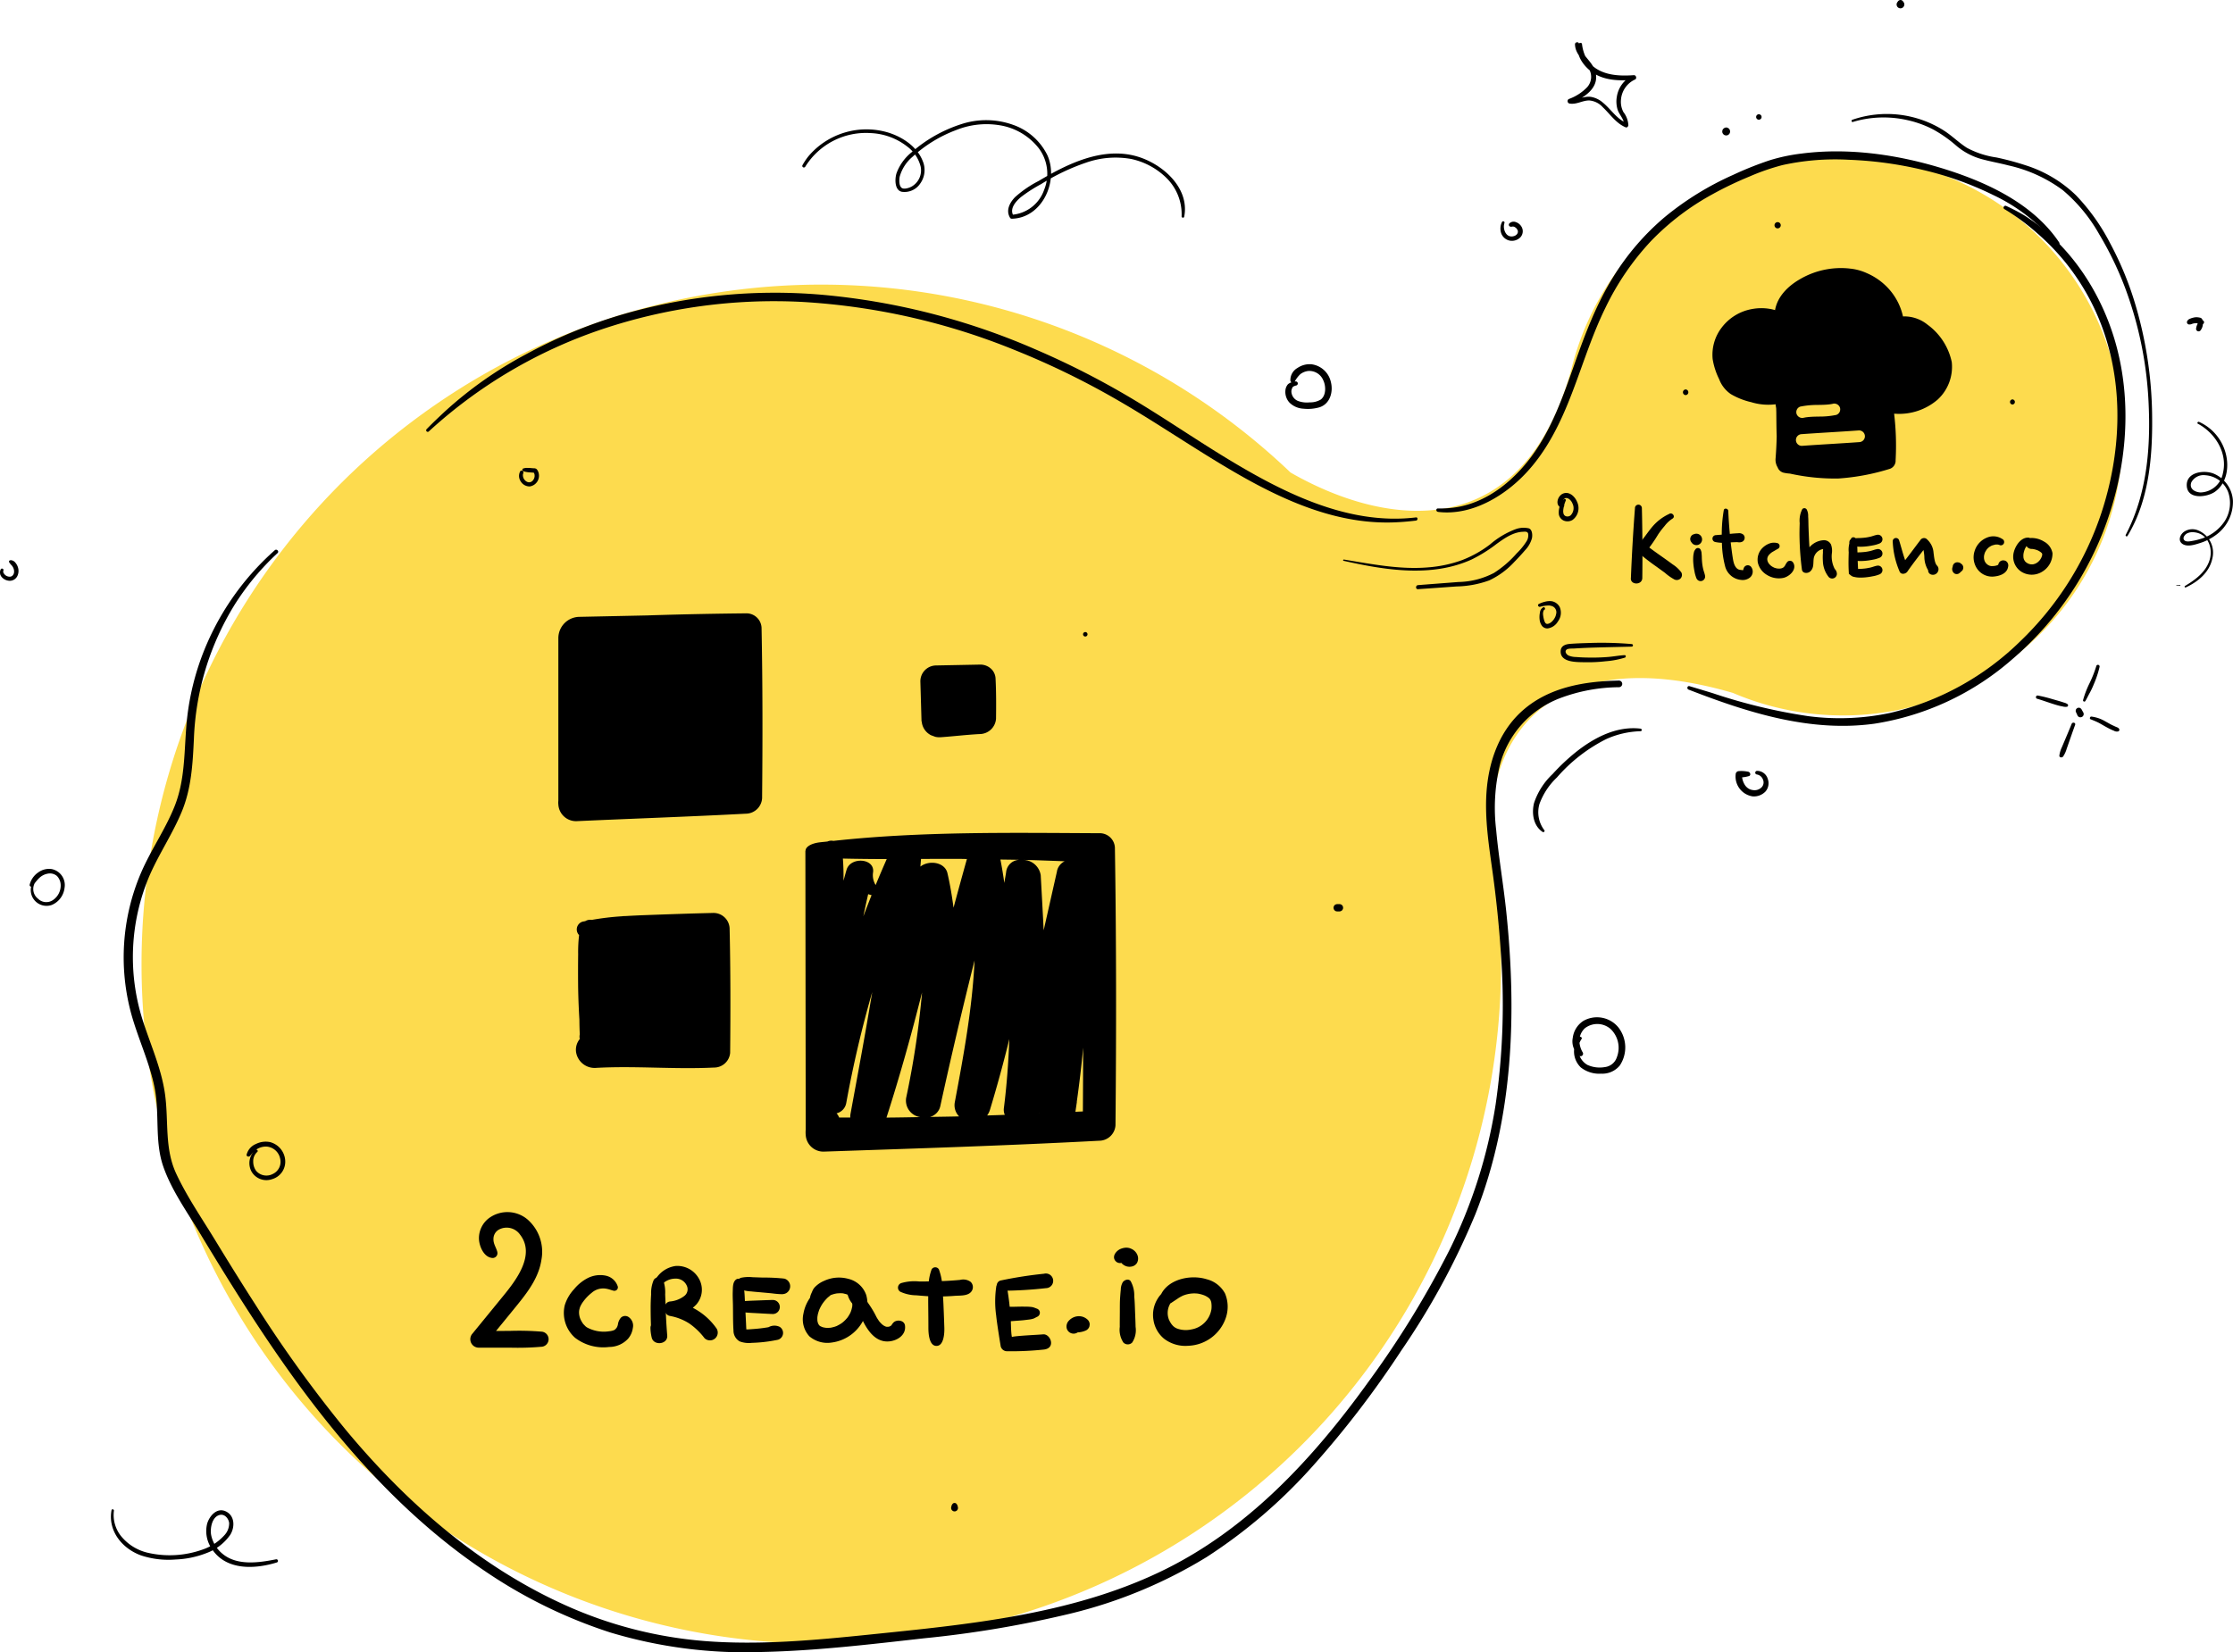 <svg xmlns="http://www.w3.org/2000/svg" width="409.967" height="303.399">
    <g>
        <path
            d="M384.807 58.252a51.321 51.321 0 0 0-95.777 7.564l-.005.018c-.2.688-.385 1.378-.555 2.073-8.8 31.8-33.3 29.309-51.526 18.873a124.8 124.8 0 1 0 36.856 69.249l.008.01c-1.729-21.4 11.569-38.337 44.336-28.795a51.325 51.325 0 0 0 66.663-68.991Z"
            fill="#fddb4e"/>
        <path
            d="M358.333 66.492a11.4 11.4 0 0 0-4.46-6.877 6.756 6.756 0 0 0-4.369-1.51c-.043 0-.08.015-.122.018a11.159 11.159 0 0 0-2.24-4.642 11.608 11.608 0 0 0-4.44-3.336 9.621 9.621 0 0 0-3.073-.822l-.053-.009a14.876 14.876 0 0 0-9.186 2c-2.161 1.256-4.077 3.173-4.5 5.639a6.243 6.243 0 0 0-.853-.211 9.274 9.274 0 0 0-3.4.015 8.937 8.937 0 0 0-5.528 3.382 8.181 8.181 0 0 0-1.672 5.824 12.931 12.931 0 0 0 1.188 3.666 5.79 5.79 0 0 0 2.144 2.744 13.192 13.192 0 0 0 3.763 1.487 10.653 10.653 0 0 0 4.451.382c.033.242.074.487.114.731.009.261.02.519.023.768.012 1.064.016 2.129.038 3.194.007.391.021.783.034 1.175a73.077 73.077 0 0 1-.2 4.024 2.678 2.678 0 0 0 .372 1.688 1.56 1.56 0 0 0 1.1.987 7.5 7.5 0 0 0 1.166.165 38.272 38.272 0 0 0 8.862.9 40.618 40.618 0 0 0 9.507-1.788 1.587 1.587 0 0 0 1.026-1.573 49.118 49.118 0 0 0-.274-8.539c.086 0 .175.008.26.009a10.817 10.817 0 0 0 7.744-2.613 8.167 8.167 0 0 0 2.578-6.878Zm-27.828 8.181a15.627 15.627 0 0 1 3.157-.311c.479-.008.957-.013 1.436-.04.253-.014.506-.035.758-.065.106-.013.213-.027.32-.045l.212-.036.032-.007a1.105 1.105 0 0 1 1.372.652 1.077 1.077 0 0 1-.653 1.372 15 15 0 0 1-3.1.307c-.482.008-.965.013-1.446.041-.26.015-.518.035-.776.066q-.165.019-.33.045c-.037.006-.44.085-.263.046a1.108 1.108 0 0 1-1.371-.654 1.076 1.076 0 0 1 .652-1.371Zm10.906 6.514c-3.517.253-7.039.434-10.556.688a1.074 1.074 0 0 1-.155-2.142c3.517-.253 7.039-.435 10.556-.688a1.074 1.074 0 0 1 .155 2.142Z"/>
        <g>
            <path
                d="M136.9 112.636a829.96 829.96 0 0 0-16.087.316c-.643.018-1.288.042-1.933.064l-12.539.264a3.914 3.914 0 0 0-3.831 3.913v29.859a3.146 3.146 0 0 0 0 .693 3.25 3.25 0 0 0 3.4 3.052c10.336-.473 20.671-.819 31.007-1.368a3.025 3.025 0 0 0 3-2.834c.1-10.451.106-20.9-.1-31.339a2.78 2.78 0 0 0-2.917-2.62Z"/>
            <path
                d="M204.69 155.636a2.785 2.785 0 0 0-2.919-2.622c-16.13-.076-32.658-.359-48.772 1.408a1.764 1.764 0 0 0-1.086.115c-.471.054-.946.092-1.415.15-1.74.215-2.617.908-2.607 1.559h-.027l.06 51.212a5.725 5.725 0 0 0 0 .971 3.25 3.25 0 0 0 3.4 3.052c16.834-.568 33.645-1.1 50.474-1.995a3.026 3.026 0 0 0 3-2.834c.156-17.011.16-34.017-.108-51.016Zm-35.595 2.1c2.35-.012 4.7-.021 7.047-.012.461 0 .919.018 1.379.021q-1.254 4.469-2.456 8.945c-.283-2.118-.63-4.229-1.117-6.329-.483-2.082-3.42-2.446-4.97-1.218.039-.473.081-.942.117-1.411Zm-12.935 46.745a3.308 3.308 0 0 0-.052.745h-2.046a2.473 2.473 0 0 0-.473-.77 2.382 2.382 0 0 0 1.785-1.932 206.05 206.05 0 0 1 4.761-20.334c-1.223 7.441-2.607 14.872-3.975 22.287Zm2.343-36.193q.419-2.047.889-4.085c.2.074.415.126.624.186q-.776 1.94-1.513 3.895Zm1.788-8.092c.361-2.608-4.124-2.906-4.859-.491-.205.675-.379 1.354-.574 2.03a41.929 41.929 0 0 0-.109-4.068q4.021.089 8.052.089-1.047 2.376-2.036 4.773a3.441 3.441 0 0 1-.474-2.337Zm8.627 44.95c-2.056.034-4.111.074-6.165.089 2.437-7.589 4.588-15.269 6.529-22.99a159.979 159.979 0 0 1-2.908 19.323 3.068 3.068 0 0 0 2.543 3.573Zm7.164-.13c-1.779.047-3.557.063-5.336.1a2.666 2.666 0 0 0 1.913-2.095q2.92-13.364 6.266-26.651c-.4 8.707-2.015 17.455-3.617 25.987a2.926 2.926 0 0 0 .774 2.655Zm8.4-.283q-1.625.06-3.249.112a3.414 3.414 0 0 0 .509-1.009 249.42 249.42 0 0 0 3.567-13.031c-.164 4.226-.465 8.451-1 12.673a2.337 2.337 0 0 0 .169 1.251Zm.248-44.644c-.1.688-.239 1.371-.346 2.058q-.292-2.154-.716-4.305c1.2.022 2.4.028 3.6.057a2.512 2.512 0 0 0-2.542 2.186Zm6.1 44.4.021-.062v.061Zm3.236-44.525-2.455 10.88c-.164-3.374-.354-6.746-.54-10.116a3.321 3.321 0 0 0-3.229-2.822c2.543.065 5.087.162 7.628.257a2.611 2.611 0 0 0-1.413 1.799Zm4.754 44.14c-.46.023-.921.043-1.382.067l.261-1.748c.007-.048 0-.091 0-.139q.7-4.939 1.168-9.9c-.022 3.902-.028 7.81-.056 11.718Z"/>
            <path
                d="M130.842 167.658c-4 .093-8 .237-11.994.381-1.356.049-2.728.112-4.1.193a3.524 3.524 0 0 0-.578.037 48.382 48.382 0 0 0-5.521.662 1.761 1.761 0 0 0-1.2.229c-.154.034-.314.053-.467.089a1.485 1.485 0 0 0-.665 2.472 26.567 26.567 0 0 0-.169 3.476q-.033 2.718-.012 5.4c.017 2.226.106 4.445.237 6.639.009.908.024 1.812.075 2.714a1.794 1.794 0 0 0 0 .853c-.035.053-.082.09-.115.146a3.119 3.119 0 0 0-.567 2.282 3.449 3.449 0 0 0 3.59 2.881c7.205-.412 14.452.295 21.687-.065a2.959 2.959 0 0 0 3.007-2.686c.072-7.089.08-15.35-.1-22.92a2.959 2.959 0 0 0-3.108-2.783Z"/>
            <path
                d="M169.229 132.486a2.687 2.687 0 0 0 .1.594c.011.033.02.066.03.1a3.149 3.149 0 0 0 1.563 1.835l.812.3a3.675 3.675 0 0 0 1.1.062c2.345-.167 4.685-.452 7.032-.573a3.027 3.027 0 0 0 3-2.834c.028-2.439.039-4.87-.085-7.3a2.609 2.609 0 0 0-.855-1.882 2.9 2.9 0 0 0-2.063-.739l-8.039.157a2.905 2.905 0 0 0-2.847 2.988l.211 7.319Z"/>
        </g>
        <g>
            <g>
                <path
                    d="M300.17 93.313a350.01 350.01 0 0 0-.744 12.828h2.091a1.392 1.392 0 0 0-1.27-1.421.687.687 0 0 0-.657.5 5.3 5.3 0 0 0-.167.921c-.142 1.315 2.076 1.372 2.094 0 .058-4.274.024-8.555-.076-12.828a.637.637 0 0 0-1.274 0Z"/>
            </g>
            <g>
                <path
                    d="M306.51 94.353a9 9 0 0 0-3.271 2.522c-.865 1.035-1.553 2.187-2.515 3.143a1 1 0 0 0 0 1.4 38.815 38.815 0 0 0 3.3 2.576c.552.4 1.106.8 1.653 1.2a9.067 9.067 0 0 0 1.7 1.2.989.989 0 0 0 1.147-.148.955.955 0 0 0 .148-1.146 6.023 6.023 0 0 0-1.573-1.453 91.57 91.57 0 0 0-1.72-1.243c-1.1-.779-2.212-1.547-3.258-2.393v1.4a24.85 24.85 0 0 0 2.271-3.214 15.549 15.549 0 0 1 1.226-1.608 5.539 5.539 0 0 1 1.42-1.333c.61-.342.073-1.176-.535-.914Z"/>
            </g>
            <g>
                <path
                    d="M311.255 100.904a1.7 1.7 0 0 0-.214.355c-.035.107-.056.222-.081.332a4.142 4.142 0 0 0-.095.718 8.814 8.814 0 0 0 .032 1.259 12.553 12.553 0 0 0 .206 1.378 5.319 5.319 0 0 0 .416 1.368l1.295-1a1.85 1.85 0 0 0-.232-.183l-.194-.082c.061.038.044.033-.053-.014a1.143 1.143 0 0 0-.455-.082.56.56 0 0 0-.529.4 1.352 1.352 0 0 0 .168.959.829.829 0 0 0 1.03.337.838.838 0 0 0 .478-.973c-.071-.393-.239-.779-.329-1.172q-.069-.3-.12-.6a11.431 11.431 0 0 1-.041-.257c.018.125-.017-.142-.02-.172a13.098 13.098 0 0 1-.076-1.172c0-.2-.019-.4-.037-.608-.008-.087-.011-.174-.02-.26a2.066 2.066 0 0 0-.126-.406.555.555 0 0 0-1-.131Z"/>
            </g>
            <g>
                <path
                    d="M339.801 105.666a1.739 1.739 0 0 0 .355.213 3.321 3.321 0 0 0 .332.081 4.015 4.015 0 0 0 .718.1 9 9 0 0 0 1.259-.031 12.644 12.644 0 0 0 1.378-.207 5.335 5.335 0 0 0 1.367-.415l-1-1.3a1.943 1.943 0 0 0-.184.232l-.081.194c.037-.061.033-.043-.014.053a1.169 1.169 0 0 0-.083.456.561.561 0 0 0 .4.528 1.356 1.356 0 0 0 .959-.167.826.826 0 0 0-.635-1.508c-.394.07-.78.238-1.172.329a11.561 11.561 0 0 1-.858.16c.126-.018-.142.017-.171.02-.389.042-.781.069-1.172.076-.206 0-.4.02-.609.038-.086.007-.173.011-.26.019a2.053 2.053 0 0 0-.405.126.556.556 0 0 0-.131 1Z"/>
            </g>
            <g>
                <path
                    d="M339.801 102.624a1.655 1.655 0 0 0 .355.213 3.073 3.073 0 0 0 .332.081 4.016 4.016 0 0 0 .718.1 9 9 0 0 0 1.259-.032 12.641 12.641 0 0 0 1.378-.206 5.3 5.3 0 0 0 1.367-.416l-1-1.3a1.952 1.952 0 0 0-.184.233l-.081.194c.037-.062.033-.044-.014.052a1.169 1.169 0 0 0-.083.456.56.56 0 0 0 .4.528 1.346 1.346 0 0 0 .959-.167.826.826 0 0 0-.635-1.508c-.394.07-.78.238-1.172.329-.2.046-.4.086-.6.12l-.258.041a13.506 13.506 0 0 1-1.343.096c-.206 0-.4.019-.609.037-.086.007-.173.011-.26.019a2.12 2.12 0 0 0-.405.126.556.556 0 0 0-.131 1Z"/>
            </g>
            <g>
                <path
                    d="M339.801 99.999a1.655 1.655 0 0 0 .355.213 3.073 3.073 0 0 0 .332.081 4.016 4.016 0 0 0 .718.1 9 9 0 0 0 1.259-.032 12.641 12.641 0 0 0 1.378-.206 5.3 5.3 0 0 0 1.367-.416l-1-1.3a1.952 1.952 0 0 0-.184.233l-.081.194c.037-.062.033-.044-.014.052a1.169 1.169 0 0 0-.083.456.56.56 0 0 0 .4.528 1.346 1.346 0 0 0 .959-.167.826.826 0 0 0-.635-1.508c-.394.07-.78.238-1.172.329-.2.046-.4.086-.6.12l-.258.041a13.506 13.506 0 0 1-1.343.096c-.206 0-.4.019-.609.037-.086.007-.173.011-.26.019a2.12 2.12 0 0 0-.405.126.556.556 0 0 0-.131 1Z"/>
            </g>
            <g>
                <path
                    d="M311.169 98.048c-.032.008-.064.016-.095.027l-.094.033a.906.906 0 0 0-.4.232 1.007 1.007 0 0 0-.265.639.905.905 0 0 0 .123.455l.05.082.012.019a1.366 1.366 0 0 0 .084.109l.085.11.036.046a1.048 1.048 0 1 0 .462-1.752Z"/>
            </g>
            <g>
                <path
                    d="M316.474 93.708a25.791 25.791 0 0 0-.341 5.5 18.314 18.314 0 0 0 .619 4.9 3.348 3.348 0 0 0 2.9 2.388 2.118 2.118 0 0 0 1.616-.431 1.414 1.414 0 0 0 .277-1.891.78.78 0 0 0-1.407.183c-.029.1-.226.561-.09.442s-.014-.058-.038-.065c-.34-.1-.683-.03-1.009-.265-.706-.509-.806-1.618-.935-2.406a82.065 82.065 0 0 1-.763-8.243c-.028-.443-.746-.609-.829-.112Z"/>
            </g>
            <g>
                <path
                    d="M314.867 99.527a7.167 7.167 0 0 0 2.415.1c.411-.023.821-.047 1.232-.057.184-.005.368-.008.553 0a1.275 1.275 0 0 0 .849-.112.816.816 0 0 0 .164-1.267 1.182 1.182 0 0 0-.921-.268c-.181.008-.363.018-.544.03-.421.027-.841.071-1.261.114s-.818.076-1.227.114c-.182.017-.364.034-.547.043a4.61 4.61 0 0 0-.4.037c.1-.013.063-.007-.013 0l-.134.013a.638.638 0 0 0-.17 1.252Z"/>
            </g>
            <g>
                <path
                    d="M326.317 99.741a2.383 2.383 0 0 0-1.4.045 3.583 3.583 0 0 0-1.279.783 3.052 3.052 0 0 0-.907 2.752 3.544 3.544 0 0 0 1.688 2.268 4.116 4.116 0 0 0 2.978.539c1.142-.239 2.59-1.577 1.81-2.823a.678.678 0 0 0-1.156 0c-.08.122-.164.24-.232.368-.04.075-.075.15-.122.221-.02.031-.042.06-.064.09-.011.015-.107.14-.04.057s-.106.106-.128.128c-.115.114.086-.042-.052.041-.036.022-.237.131-.169.1.086-.04-.036.012-.046.015-.052.017-.1.034-.157.048l-.12.027c-.026 0-.2.024-.085.016a1.357 1.357 0 0 0-.169 0c-.1 0-.2 0-.292-.01-.011 0-.148-.017-.046 0s-.069-.014-.086-.017a3.436 3.436 0 0 1-.47-.128l-.1-.039c-.124-.045.127.069.013 0-.074-.042-.153-.076-.228-.118s-.147-.088-.218-.136c-.03-.021-.06-.044-.09-.063.009.006.114.1.038.029a4.032 4.032 0 0 1-.366-.35c-.019-.022-.116-.141-.043-.047s0-.008-.014-.023c-.038-.059-.078-.117-.113-.178-.024-.041-.044-.083-.067-.124-.009-.016-.064-.123-.012-.018s0 0-.007-.021c-.016-.044-.032-.087-.045-.131-.024-.078-.038-.158-.057-.237-.025-.1.008.057.008.066 0-.035-.005-.071-.007-.106 0-.084.007-.166.006-.249 0 .009-.032.162-.008.063.011-.045.018-.091.03-.136.019-.079.048-.153.072-.23-.044.143-.014.035.026-.039s.08-.14.125-.207l.06-.084c-.043.06-.068.081 0 .014a4.863 4.863 0 0 1 .412-.388c.01-.009.1-.08.026-.022s.047-.031.061-.04c.079-.054.162-.1.246-.152.315-.175.62-.372.94-.536a.564.564 0 0 0-.134-1.021Z"/>
            </g>
            <g>
                <path
                    d="M330.909 93.467a4.642 4.642 0 0 0-.494 2.606c-.03.934-.052 1.871-.026 2.806a52.808 52.808 0 0 0 .433 5.717c.1.726 1.026.747 1.467.388.816-.666.561-1.608.713-2.508a2.1 2.1 0 0 1 1.655-1.639c.047-.008.224.005.248-.019l-.177-.083v.087a2.25 2.25 0 0 0-.043.663 10.366 10.366 0 0 0-.013 1.546 4.9 4.9 0 0 0 1.1 2.967.87.87 0 0 0 1.472-.609 1.286 1.286 0 0 0-.72-1.129c-.73-.355-1.63.6-.927 1.2l-.047-.3 1.576-.205a4.985 4.985 0 0 1-.811-3.288 3.4 3.4 0 0 0-.161-1.69 1.437 1.437 0 0 0-1.4-.767 3.674 3.674 0 0 0-2.758 1.574 3.508 3.508 0 0 0-.614 1.49c-.04.254-.007 1.223-.157 1.332l1.321.758c-.175-1.829-.353-3.648-.43-5.484-.038-.9-.083-1.8-.1-2.694-.008-.451-.012-.9-.047-1.347a2.534 2.534 0 0 0-.259-1.267.515.515 0 0 0-.8-.1Z"/>
            </g>
            <g>
                <path
                    d="M339.45 105.47c.579-.049 1.16-.079 1.741-.094-.024-.386-.059-.771-.075-1.158-.038-.9-.083-1.8-.1-2.694-.008-.45-.012-.9-.047-1.347a2.523 2.523 0 0 0-.259-1.267.515.515 0 0 0-.8-.1 4.642 4.642 0 0 0-.494 2.606c-.03.934-.052 1.871-.026 2.806.01.412.041.83.06 1.248Z"/>
            </g>
            <g>
                <path
                    d="M347.492 99.361a15.442 15.442 0 0 0 1.268 5.606c.265.619 1.116.449 1.425 0 1.173-1.705 2.487-3.326 3.731-4.979l-1.232.158a1.482 1.482 0 0 1 .117.121.853.853 0 0 1 .022.03 2.829 2.829 0 0 1 .166.275c.025.048.048.1.07.145-.034-.075-.033-.067 0 .027s.064.211.09.319a8.327 8.327 0 0 1 .153 1.2 4.844 4.844 0 0 0 1.014 2.925l-.24-.906c-.014.1-.036.206-.058.308a.77.77 0 0 0 .336.825 1.012 1.012 0 0 0 1.424-.416.95.95 0 0 0-.146-1.128 2.234 2.234 0 0 1-.113-.125c.059.079.057.075 0-.012s-.112-.19-.161-.289c.084.169-.048-.135-.059-.173a4.143 4.143 0 0 1-.09-.331 8.594 8.594 0 0 1-.151-.9c-.021-.167-.041-.334-.066-.5a3.661 3.661 0 0 0-1.356-2.628.8.8 0 0 0-1.074.282c-1.218 1.589-2.387 3.235-3.672 4.771l1.379.364c-.274-.854-.593-1.692-.853-2.552s-.487-1.721-.757-2.576a.6.6 0 0 0-1.166.158Z"/>
            </g>
            <g>
                <path
                    d="m358.783 103.823-.017.01a1.683 1.683 0 0 0-.148.115l.137-.106a.739.739 0 0 0-.249.248l-.069.164v.007a1.989 1.989 0 0 0-.029.219 1.055 1.055 0 0 0 .03.263 1 1 0 0 0 .257.459l.155.12a.573.573 0 0 0 .286.092.4.4 0 0 0 .205 0 .566.566 0 0 0 .286-.092 1.218 1.218 0 0 0 .253-.194l.1-.094.2-.185-.57.236.225-.03.2-.085.171-.132a.624.624 0 0 0 .175-.272.414.414 0 0 0 .057-.213.425.425 0 0 0 0-.224.42.42 0 0 0-.057-.213.629.629 0 0 0-.175-.272 4.884 4.884 0 0 0-.288-.228.647.647 0 0 0-.269-.116 1.306 1.306 0 0 0-.3-.041.853.853 0 0 0-.43.116.874.874 0 0 0-.3.305.852.852 0 0 0 0 .859 1.22 1.22 0 0 0 .181.221.978.978 0 0 0 .438.256 1.4 1.4 0 0 0 .154.04l-.356-1.349-.18.2-.087.1-.044.049a.861.861 0 0 0-.07.089.261.261 0 0 0-.066.09l-.016.031.869-.354a.24.24 0 0 1-.043-.013l.181.076a.265.265 0 0 1-.059-.034l.149.115a.305.305 0 0 1-.054-.054l.111.144a.326.326 0 0 1-.032-.052.79.79 0 0 0-.268-.265l.133.1-.016-.013-.127-.1a.469.469 0 0 0-.233-.075.315.315 0 0 0-.167 0 .469.469 0 0 0-.234.075Z"/>
            </g>
            <g>
                <path
                    d="M367.651 99.01a2.985 2.985 0 0 0-2.856-.282 3.861 3.861 0 0 0-2.264 2.458 3.708 3.708 0 0 0 .535 3.365 3.34 3.34 0 0 0 2.916 1.33c1.122-.085 2.5-.521 2.7-1.815a.948.948 0 0 0-.423-1.041 1.064 1.064 0 0 0-.711-.093.9.9 0 0 0-.644.644c-.009.042-.022.084-.031.126-.022.1-.032.008 0 0 .161-.02-.075-.075-.007 0l-.032.05.075-.1-.061.064c-.077.067-.025.082-.018.021s.081-.047 0-.005a1.115 1.115 0 0 0-.136.074c-.092.061.087-.047.083-.033a.69.69 0 0 1-.124.042c-.064.021-.128.041-.193.058s-.158.035-.237.052c-.035.007-.188.032-.047.01s-.022 0-.05 0a4.542 4.542 0 0 1-.509.025c-.038 0-.076-.007-.114-.006.185 0 .1.018.03 0-.1-.023-.2-.05-.293-.079-.018-.005-.14-.05-.027-.006s-.029-.016-.058-.031a2.537 2.537 0 0 1-.232-.133c-.071-.047-.165-.145-.052-.033-.073-.073-.153-.137-.224-.212-.035-.038-.066-.079-.1-.116.009.01.088.131.032.041s-.1-.149-.144-.228c-.025-.045-.045-.093-.07-.137.007.013.055.158.019.047s-.073-.215-.1-.327c-.013-.055-.022-.112-.034-.167-.024-.11.005.025.006.041 0-.1-.013-.2-.012-.3s.008-.2.018-.3c0 .019-.03.145 0 .039.018-.069.027-.141.045-.211.024-.1.053-.194.086-.289.015-.04.029-.081.045-.121-.015.038-.073.148.01-.012a4.8 4.8 0 0 1 .3-.5c.1-.14.01-.017-.012.009l.073-.086c.058-.066.118-.129.181-.19.035-.033.2-.181.136-.126s.017-.013.029-.021c.052-.036.1-.072.156-.106.084-.054.169-.1.258-.152l.1-.05c.2-.1-.086.021.036-.017a18 18 0 0 1 .562-.159c.035-.009.07-.014.105-.021-.145.028.013 0 .046 0 .1-.006.19-.007.285 0 .035 0 .07 0 .106.006.206.016-.047-.019.069.01a2.114 2.114 0 0 1 .308.106.607.607 0 0 0 .723-.355.623.623 0 0 0-.251-.766Z"/>
            </g>
            <g>
                <path
                    d="M372.392 98.727c-1.388-.038-2.363 1.483-2.669 2.671a3.269 3.269 0 0 0 1.465 3.64 3.6 3.6 0 0 0 3.7-.023 3.9 3.9 0 0 0 1.94-3.426 3 3 0 0 0-1.535-2.121 4.384 4.384 0 0 0-2.342-.673 1 1 0 0 0-.711 1.715 1.151 1.151 0 0 0 .837.3c.07.005.14.011.21.019-.18-.021-.027 0 .064.017a4.45 4.45 0 0 1 .689.193c.051.018.216.1.035.012l.151.074a3.757 3.757 0 0 1 .362.215s.213.163.1.073.089.083.087.08c.039.037.074.077.113.114-.027-.027-.093-.155-.005 0 .026.046.054.09.076.138-.114-.249.012.113-.016-.026s0 .157 0 .15l-.007.092c.012-.1.007-.09-.014.024s-.063.214-.1.32c-.054.165 0 .012.012-.019-.027.056-.053.112-.081.167a3.217 3.217 0 0 1-.17.289c-.027.042-.056.082-.084.123.123-.182 0 0-.037.041a3.275 3.275 0 0 1-.232.24c-.045.042-.093.082-.139.123.024-.022.159-.112.016-.014a3.395 3.395 0 0 1-.28.178c-.054.029-.109.056-.164.084-.172.09.16-.04-.045.016-.1.026-.187.059-.283.081a.535.535 0 0 1-.143.028c.175.039.108-.012.007-.006a2.413 2.413 0 0 1-.32 0 .685.685 0 0 1-.141-.013c.238.073.035 0-.027-.014a2.745 2.745 0 0 1-.307-.09c-.1-.035-.163 0 0 0a.538.538 0 0 1-.127-.064c-.094-.05-.179-.111-.27-.166-.118-.073.16.154 0 0-.042-.041-.086-.078-.128-.12s-.111-.091-.118-.129c0 .012.125.185.021.028a3.373 3.373 0 0 1-.165-.271c-.025-.047-.08-.2-.019-.03-.018-.051-.036-.1-.051-.155s-.029-.1-.041-.158-.019-.274-.016-.072c0-.137-.012-.272-.007-.41 0-.068.007-.137.012-.206 0-.041.006-.082.01-.123q-.02.133 0 .033a5.072 5.072 0 0 1 .243-.843c-.014.034-.055.116.016-.035a4.125 4.125 0 0 1 .183-.343s.131-.192.061-.1a1.356 1.356 0 0 1 .1-.116s.163-.154.08-.088a.808.808 0 0 1 .157-.094s.1-.029.048-.022a.673.673 0 0 0 .652-.652.662.662 0 0 0-.652-.652Z"/>
            </g>
        </g>
        <g>
            <g>
                <path
                    d="M91.309 229.923c-.218-.863-.739-1.465-.713-2.4a1.959 1.959 0 0 1 1.01-1.723 3 3 0 0 1 3.883.944c2.855 3.682-.737 8.354-3.061 11.2q-2.831 3.468-5.664 6.935a1.548 1.548 0 0 0 1.079 2.606h5.762a50.328 50.328 0 0 0 5.762-.162 1.391 1.391 0 0 0 0-2.781 50.307 50.307 0 0 0-5.762-.135l-5.762.026 1.08 2.606c2.081-2.55 4.179-5.088 6.246-7.649 1.915-2.374 3.773-4.943 4.232-8.038a7.887 7.887 0 0 0-2.576-7.429 5.71 5.71 0 0 0-7.143-.153 4.624 4.624 0 0 0-1.751 3.652c.018 1.348.828 3.336 2.3 3.571a.884.884 0 0 0 1.073-1.073Z"/>
            </g>
            <g>
                <path
                    d="M113.417 236.241a2.946 2.946 0 0 0-2.207-1.979 5.048 5.048 0 0 0-3.32.454 7.916 7.916 0 0 0-2.489 2.028 7.546 7.546 0 0 0-1.718 2.962 6.084 6.084 0 0 0 1.9 5.969 8.5 8.5 0 0 0 6.264 1.683 4.73 4.73 0 0 0 3.472-1.525 3.816 3.816 0 0 0 .868-1.959 1.921 1.921 0 0 0-.867-2.068 1.132 1.132 0 0 0-1.321.171 2.418 2.418 0 0 0-.543 1.178 1.766 1.766 0 0 1-.326.8c.125-.186-.243.247-.121.139.106-.095-.108.074-.11.075a2.185 2.185 0 0 1-.226.126 3.266 3.266 0 0 1-.826.18 6.445 6.445 0 0 1-4.117-.73c-.014-.009-.275-.206-.158-.11.1.083-.08-.077-.078-.075-.122-.124-.246-.243-.363-.373-.1-.115-.039-.034-.016-.006-.048-.059-.091-.125-.133-.188a5.026 5.026 0 0 1-.317-.533 3.176 3.176 0 0 1-.344-1.721 2.482 2.482 0 0 1 .076-.374c.024-.092.077-.28.094-.325a4.972 4.972 0 0 1 .65-1.1 7.913 7.913 0 0 1 1.479-1.517 3.176 3.176 0 0 1 2.8-.738c.491.094.736.222 1.222.341a.642.642 0 0 0 .78-.78Z"/>
            </g>
            <g>
                <path
                    d="M120.017 235.067a6.086 6.086 0 0 0-.475 2.633c-.056.84-.087 1.675-.086 2.516q0 2.517.142 5.029l2.851-.386a7.874 7.874 0 0 0-.648-1.678 1.286 1.286 0 0 0-2.379.644 7.964 7.964 0 0 0 .228 1.806c.364 1.565 2.988 1.265 2.85-.386q-.209-2.509-.285-5.029c-.025-.839-.059-1.677-.093-2.516a6.636 6.636 0 0 0-.374-2.633 1.01 1.01 0 0 0-1.731 0Z"/>
            </g>
            <g>
                <path
                    d="M121.3 236.141a3.4 3.4 0 0 1 2.691-1.331 2.169 2.169 0 0 1 2.094 1.281 1.54 1.54 0 0 1-.414 1.874 5.041 5.041 0 0 1-2.692 1.046c-1.334.2-1.285 2.405 0 2.646a9.757 9.757 0 0 1 3.584 1.4 12.441 12.441 0 0 1 2.78 2.681l2.019-2.018c-.5-.48-1.167-1.148-1.914-1.064a1.115 1.115 0 0 0-1.038.791c-.2.919.4 1.614.933 2.291a1.429 1.429 0 0 0 2.242-1.729 11.977 11.977 0 0 0-7.877-5v2.646a6.808 6.808 0 0 0 4.15-2.114 4.115 4.115 0 0 0 .412-4.815 4.534 4.534 0 0 0-4.2-2.243 5.086 5.086 0 0 0-3.893 2.789c-.354.679.59 1.533 1.124.867Z"/>
            </g>
            <g>
                <path
                    d="M135.796 236.732a7.191 7.191 0 0 0 2.135.427c.637.074 1.278.119 1.916.179l1.845.17a16.939 16.939 0 0 0 1.916.163v-2.916a4 4 0 0 0-1.782.432 1.167 1.167 0 0 0 0 1.986 3.249 3.249 0 0 0 1.4.446 1.6 1.6 0 0 0 1.123-.147 1.458 1.458 0 0 0-.348-2.665 35.173 35.173 0 0 0-4.007-.195l-1.845-.064a6.708 6.708 0 0 0-2.076.1 1.145 1.145 0 0 0-.815.946 1.118 1.118 0 0 0 .543 1.134Z"/>
            </g>
            <g>
                <path
                    d="M135.197 234.931c-.7.46-.637 1.495-.667 2.249-.032.81.019 1.631.034 2.442.03 1.563-.006 3.147.1 4.707a2.269 2.269 0 0 0 1.128 2 4.669 4.669 0 0 0 2.231.274 26.746 26.746 0 0 0 4.809-.57 1.31 1.31 0 0 0 .31-2.372 2.226 2.226 0 0 0-1.984.033c-.186.086-.36.193-.54.291a2.245 2.245 0 0 0-.437.286c-.038.032-.256.208-.064.069a.962.962 0 0 0 .226 1.731 2.153 2.153 0 0 0 1.235.034c.083-.015.167-.027.25-.04.024 0 .278-.035.138-.018-.175.022.3-.035.234-.027.2-.03.23-.033.1-.01a.546.546 0 0 1-.472-.107l.311-2.373a27.765 27.765 0 0 1-3.744.529c-.343.026-.687.053-1.032.071a2.447 2.447 0 0 0-.42.018c-.251.059-.117-.049-.06.043l.146.142c.03.05.032.037.006-.04.014-.02-.009-.107-.014-.181-.022-.358-.034-.716-.051-1.074q-.1-2.052-.206-4.1c-.035-.684-.052-1.371-.14-2.051s-.085-1.587-.746-1.956a.68.68 0 0 0-.688 0Z"/>
            </g>
            <g>
                <path
                    d="M135.279 240.69c.138.032.266.118.4.156.119.033.242.049.363.071.32.057.639.092.962.118a47.11 47.11 0 0 0 1.593.1c1.082.058 2.165.127 3.248.173a1.29 1.29 0 1 0 0-2.579c-1.083.024-2.166.073-3.248.11-.532.018-1.062.041-1.593.073-.3.019-.6.049-.9.095-.12.018-.246.031-.365.058-.16.037-.306.129-.464.162a.762.762 0 0 0 0 1.458Z"/>
            </g>
            <g>
                <path
                    d="M152.775 236.009c-1.237-.418-2.733.763-3.5 1.633a7.156 7.156 0 0 0-1.764 3.574 4.635 4.635 0 0 0 1.088 4.187 5.1 5.1 0 0 0 4.111 1.14 7.624 7.624 0 0 0 6.077-4.715 6.127 6.127 0 0 0 .249-4.006 4.605 4.605 0 0 0-3.3-2.977 6.457 6.457 0 0 0-4.434.373 5.059 5.059 0 0 0-1.756 1.218 2.367 2.367 0 0 0-.376.6c-.038.085-.073.171-.11.257a1.986 1.986 0 0 1-.083.189 3.048 3.048 0 0 0-.3 1.186.872.872 0 0 0 1.3.747c.732-.48 1.425-.984 2.289-1.45.073-.039.148-.073.22-.112.346-.19-.266.079.107-.049.195-.067.388-.135.589-.186.12-.031.242-.051.362-.079.392-.091-.3.014.1-.015.247-.018.492-.039.739-.034.124 0 .246.012.369.02.074 0 .252.061-.011 0 .243.059.482.106.721.183.032.01.234.1.058.021.128.061.246.134.368.206.29.172-.067-.12.159.129.035.038.255.331.138.15a2.162 2.162 0 0 1 .3 1.025 6.058 6.058 0 0 1-.017.66c-.027.4.073-.253-.021.133-.035.142-.061.286-.1.428-.028.1-.059.2-.093.3-.01.029-.163.411-.044.138a5.635 5.635 0 0 1-.284.559 6.2 6.2 0 0 1-.38.578c-.141.189.211-.222-.06.067-.115.123-.223.252-.343.371a7.243 7.243 0 0 1-.468.424c.217-.182-.1.074-.125.089-.086.06-.174.118-.263.173-.2.123-.4.225-.606.334-.349.185.145-.049-.075.036a7.51 7.51 0 0 1-.414.145c-.2.061-.4.1-.608.15-.383.09.263 0-.131.02-.126.007-.25.019-.376.021a4.587 4.587 0 0 1-.632-.027c.262.031-.2-.044-.2-.045a3.69 3.69 0 0 1-.413-.121c.222.081-.191-.1-.188-.1-.274-.132.038.092-.178-.125a2 2 0 0 1-.178-.191c.161.212-.062-.141-.07-.156-.171-.3.022.183-.057-.158a4.51 4.51 0 0 0-.066-.254c-.1-.362-.012.209-.026-.17-.006-.179-.014-.356-.005-.535 0-.089.011-.177.02-.266-.024.246.05-.253.061-.3.059-.261.142-.51.225-.764.128-.392-.1.2.072-.18.055-.12.11-.242.17-.361a6.5 6.5 0 0 1 .435-.742 7.617 7.617 0 0 1 .964-1.112 4.469 4.469 0 0 0 1.16-1.246.68.68 0 0 0-.4-.981Z"/>
            </g>
            <g>
                <path
                    d="M156.188 235.963c-1.071.8-.552 2.3.107 3.194.322.436.737.848 1.015 1.266a11.587 11.587 0 0 1 .841 1.588c.953 2.069 2.476 4.589 5.136 4.318 1.524-.156 3.1-1.208 2.862-2.915-.133-.976-1.493-1.146-2.1-.553a2.35 2.35 0 0 0-.349.457c-.167.273.129-.058-.061.084-.069.051-.311.206-.034.04l-.261.156c.272-.164-.01 0-.111.027s-.439.032-.108.031h-.318c-.309 0 .235.079-.061-.01-.1-.03-.2-.053-.3-.09.231.089-.143-.089-.19-.117s-.367-.277-.19-.125a5.372 5.372 0 0 1-.706-.739c.061.075.064.077.01 0q-.241-.344-.452-.709a17.959 17.959 0 0 0-2.067-3.275c-.364-.4-.777-.762-1.125-1.177a2.292 2.292 0 0 1-.31-.441c-.075-.144-.022-.023-.057-.17a3.009 3.009 0 0 0-.074-.4c-.148-.4-.681-.763-1.1-.448Z"/>
            </g>
            <g>
                <path
                    d="M171.043 233.104a9.465 9.465 0 0 0-.578 3.53c-.065 1.179-.055 2.364-.042 3.544.014 1.223.025 2.447.025 3.67 0 .945.112 3.317 1.483 3.317s1.473-2.37 1.445-3.317a320.503 320.503 0 0 0-.136-3.67 68.758 68.758 0 0 0-.218-3.544 10.511 10.511 0 0 0-.649-3.53.775.775 0 0 0-1.33 0Z"/>
            </g>
            <g>
                <path
                    d="M165.272 237.205a7.17 7.17 0 0 0 2.958.666c.792.072 1.585.135 2.378.182a38.122 38.122 0 0 0 4.732-.088c1.052-.07 2.643.072 3.156-1.049a1.33 1.33 0 0 0-.285-1.506 2.306 2.306 0 0 0-1.959-.364c-1.632.15-3.263.239-4.9.259-.854.011-1.706.035-2.56.03a8.626 8.626 0 0 0-3.311.288.879.879 0 0 0-.207 1.582Z"/>
            </g>
            <path
                d="M191.497 245.041c-.762.08-5.2.267-5.721.487-.217-1.134-.134-2.981-.276-4.125a49.168 49.168 0 0 0-.655-5.184 1.007 1.007 0 0 0-1.928 0 18.64 18.64 0 0 0-.023 5.384c.139 1.44.755 5.195.8 5.433a1.189 1.189 0 0 0 1.23 1.109 56.466 56.466 0 0 0 6.76-.315c2.233-.289 1.159-2.926-.187-2.789Z"/>
            <g>
                <path
                    d="M190.273 240.301c.125.013-.194-.086-.164-.076-.011 0-.334-.139-.136-.052a2.329 2.329 0 0 0-.608-.16 9.67 9.67 0 0 0-1.181-.056c-.668-.017-1.334.005-2 .02-.786.018-1.806-.112-2.368.562a1.4 1.4 0 0 0 .123 1.972 1.343 1.343 0 0 0 1.624.09 1.181 1.181 0 0 0 .493-1.027 1.165 1.165 0 0 0-.628-.926l-.026-.014.444.386a1.253 1.253 0 0 1 .159.452l-.125.651a.927.927 0 0 1-.533.5c-.224.037-.267.048-.13.032.1 0 .206-.015.307-.023l.714-.054 1.327-.1c.443-.033.883-.1 1.323-.151a4.173 4.173 0 0 0 .882-.185c.071-.03.141-.063.209-.1.142-.07.16-.08.056-.032a2.9 2.9 0 0 0 .443-.249l-.392.138.1-.021a.812.812 0 0 0 .726-.752.789.789 0 0 0-.639-.826Z"/>
            </g>
            <g>
                <path
                    d="M183.923 237.036a75.931 75.931 0 0 0 8.1-.477 1.346 1.346 0 1 0-.358-2.646 75.615 75.615 0 0 0-7.993 1.249.958.958 0 0 0 .253 1.874Z"/>
            </g>
            <g>
                <path
                    d="m196.305 243.841.014.019-.1-.371a.9.9 0 0 0 .264.7 1.023 1.023 0 0 0 .079.067 1.406 1.406 0 0 0 .5.3c.039.011.08.02.12.029a3.352 3.352 0 0 0 .76.088 3.909 3.909 0 0 0 .759-.117 3.535 3.535 0 0 0 .756-.277 1.226 1.226 0 0 0 .437-.437.9.9 0 0 0 .144-.452.925.925 0 0 0-.022-.486 1.209 1.209 0 0 0-.313-.537 2.4 2.4 0 0 0-.987-.573 2.452 2.452 0 0 0-1.755.187 1.389 1.389 0 0 0-.236.136 2.55 2.55 0 0 0-.458.386 1.524 1.524 0 0 0-.418 1.45 1.307 1.307 0 0 0 1.606.912 1.567 1.567 0 0 0 .332-.138 1 1 0 0 0 .371-.341c.05-.064.1-.127.145-.192l-.207.269a1.631 1.631 0 0 1 .259-.272l-.269.208a1.322 1.322 0 0 1 .266-.156l-.316.134a1.507 1.507 0 0 1 .366-.107l-.347.047a1.7 1.7 0 0 1 .4-.006l-.337-.045a1.164 1.164 0 0 1 .273.072l-.295-.124a1.226 1.226 0 0 1 .129.065l-.246-1.912-.048.039.245-.19a1.96 1.96 0 0 1-.418.269l.273-.115a3.137 3.137 0 0 1-.747.2l.28-.037a2.674 2.674 0 0 0-.547.065c-.041.014-.08.031-.121.046a1.1 1.1 0 0 0-.42.241.97.97 0 0 0-.238.411l.513-.513-.025.009a.72.72 0 0 0-.464.414.673.673 0 0 0 .036.637Z"/>
            </g>
            <g>
                <path
                    d="M206.14 235.458a2.807 2.807 0 0 0-.368 1.391c-.054.434-.082.871-.115 1.307-.069.917-.055 1.835-.059 2.754s-.019 1.837-.012 2.754a4.242 4.242 0 0 0 .668 2.887 1.137 1.137 0 0 0 1.606 0 4.134 4.134 0 0 0 .629-2.887c-.016-.947-.063-1.894-.1-2.841-.033-.919-.055-1.835-.147-2.75a5.325 5.325 0 0 0-.66-2.8c-.4-.521-1.132-.225-1.445.186Z"/>
            </g>
            <g>
                <path
                    d="M205.686 230.65a1.7 1.7 0 0 0-.07.412l.134-.5a1.141 1.141 0 0 0-.12.269 1.057 1.057 0 0 0 0 .547.9.9 0 0 0 .032.092 1.576 1.576 0 0 0 .36.609 2.074 2.074 0 0 0 .8.47 1.919 1.919 0 0 0 .952.037 1.464 1.464 0 0 0 .97-.657 1.684 1.684 0 0 0 .15-1.235 2.045 2.045 0 0 0-.489-.87 2.361 2.361 0 0 0-.39-.323 1.11 1.11 0 0 0-.212-.121 2.636 2.636 0 0 0-.476-.189 2.488 2.488 0 0 0-.595-.068 2.921 2.921 0 0 0-1.19.318 2.291 2.291 0 0 0-.87.861l-.111.262-.039.292a1.085 1.085 0 0 0 .236.665 1.1 1.1 0 0 0 1.153.393c.07-.019.14-.037.21-.053a2.923 2.923 0 0 0 .469-.175l-.293.124a4.417 4.417 0 0 0 .483-.213 2.347 2.347 0 0 1 .218-.108l-.295.124a2.1 2.1 0 0 1 .457-.138l-.318.043a1.086 1.086 0 0 1 .261-.005l-.311-.042a.733.733 0 0 1 .176.047l-.277-.117a1.127 1.127 0 0 1 .237.139l-.232-.179a1.142 1.142 0 0 1 .171.169l-.178-.23a.946.946 0 0 1 .117.2l-.115-.27a.683.683 0 0 1 .043.161l-.04-.3a.708.708 0 0 1 0 .138l.04-.3a.72.72 0 0 1-.035.138l.113-.267-.012.027.175-.226-.02.016.226-.175a.667.667 0 0 1-.131.078l.266-.112a.709.709 0 0 1-.169.048l.294-.039a.87.87 0 0 1-.228 0l.292.039a.958.958 0 0 1-.223-.063l.261.11a.993.993 0 0 1-.179-.1l.22.169c-.12-.092-.241-.18-.361-.271l.214.165c-.029-.024-.054-.05-.081-.076a1.125 1.125 0 0 0-.758-.312l.7.288a.608.608 0 0 1-.094-.1l.142.185-.014-.02a1.116 1.116 0 0 0-.323-.323.888.888 0 0 0-.573-.106.919.919 0 0 0-.748.644Z"/>
            </g>
            <g>
                <path
                    d="M215.927 236.261a4.66 4.66 0 0 0-3.318 2.127 5.6 5.6 0 0 0-.843 3.993 5.543 5.543 0 0 0 1.934 3.449 6.408 6.408 0 0 0 4.422 1.311 7.577 7.577 0 0 0 6.891-5.013 6.311 6.311 0 0 0-.111-4.607 5.278 5.278 0 0 0-3.365-2.6c-2.759-.867-6.738-.133-8.257 2.548-.609 1.075.664 2.544 1.781 1.781.372-.254.752-.491 1.122-.75a6.4 6.4 0 0 1 .584-.361c.112-.061.226-.117.34-.173.254-.126-.083.01.211-.087a5.527 5.527 0 0 1 2.475-.332c.478.026-.135-.031.141.016.126.021.251.046.376.075q.3.07.59.169a3.428 3.428 0 0 1 1.024.552 1.047 1.047 0 0 1 .288.345 1.582 1.582 0 0 1 .178.509 4.658 4.658 0 0 1 .026 1.193 4.469 4.469 0 0 1-3.66 3.729 4.662 4.662 0 0 1-2.647-.159 2.149 2.149 0 0 1-.935-.7c-.186-.206.173.26-.107-.132-.059-.083-.116-.172-.17-.258s-.1-.176-.154-.267c0 0-.169-.379-.111-.227a3.374 3.374 0 0 1 .1-2.774 8.51 8.51 0 0 1 1.74-2.423c.441-.43-.035-1-.544-.934Z"/>
            </g>
        </g>
        <g>
            <path
                d="M259.964 95.017c-12.7 1.538-24.873-4.81-35.352-11.221-5.523-3.379-10.867-7.044-16.421-10.371a150.8 150.8 0 0 0-18.187-9.307 126.143 126.143 0 0 0-38.939-9.975 100.293 100.293 0 0 0-37.526 3.819 90.247 90.247 0 0 0-17.016 7.126A72.777 72.777 0 0 0 81.671 75.57c-1.139 1.068-2.275 2.131-3.36 3.255a.29.29 0 0 0 .409.409 88.987 88.987 0 0 1 31.715-18.741 99.538 99.538 0 0 1 36.793-5.051 122.027 122.027 0 0 1 39.192 8.89 147.083 147.083 0 0 1 18.342 8.906c5.616 3.213 11 6.8 16.5 10.215 10.261 6.373 21.693 12.773 34.158 12.492 1.518-.034 3.04-.16 4.546-.342.37-.045.375-.632 0-.586Z"/>
        </g>
        <g>
            <path
                d="M50.449 101.046a48.992 48.992 0 0 0-13.7 20.328 47.522 47.522 0 0 0-2.56 12.275c-.377 4.88-.281 9.742-2.116 14.37-1.691 4.267-4.373 8.057-6.185 12.27a39.438 39.438 0 0 0-1.773 25.959c1.258 4.529 3.317 8.816 4.255 13.438.978 4.82-.028 9.869 1.621 14.577 1.511 4.315 4.3 8.212 6.647 12.1 4.941 8.174 9.983 16.3 15.475 24.114 10.258 14.607 22.215 28.212 37.144 38.192a90 90 0 0 0 22.781 11.118 85.872 85.872 0 0 0 27.873 3.584c9.913-.215 19.816-1.393 29.662-2.505a198.014 198.014 0 0 0 26.978-4.549 87.2 87.2 0 0 0 24.951-10.355 95.357 95.357 0 0 0 19.6-16.83 178.759 178.759 0 0 0 16.182-21.137 136.173 136.173 0 0 0 13.6-25.053c6.977-17.628 7.6-36.854 5.66-55.506-.52-5.016-1.4-9.993-1.854-15.015a33.921 33.921 0 0 1 .666-11.884 18.036 18.036 0 0 1 11.093-12.337 31.308 31.308 0 0 1 10.8-2 .61.61 0 0 0 0-1.219c-6.466.121-13.191 1.254-18.08 5.841-4.069 3.818-5.89 9.261-6.259 14.717-.334 4.947.466 9.875 1.14 14.76q1 7.251 1.488 14.564a127.979 127.979 0 0 1-.947 27.952 91.944 91.944 0 0 1-8.5 26.783 173.777 173.777 0 0 1-14.85 24.154c-10.136 14.092-22.283 27.258-38.162 34.854-16.7 7.991-35.559 9.734-53.73 11.6-9.934 1.019-19.95 1.934-29.936 1.162a76.893 76.893 0 0 1-25.764-6.652c-15.848-7.166-29.154-18.885-40.19-32.168a235.037 235.037 0 0 1-16.587-23c-2.545-3.948-5.016-7.942-7.46-11.953-2.4-3.933-5.083-7.838-7.038-12.014-2.2-4.692-1.39-9.6-2.066-14.569-.621-4.561-2.511-8.782-3.934-13.122a38.165 38.165 0 0 1 1.127-27.2c1.747-3.97 4.19-7.593 5.856-11.6 1.794-4.318 2.022-8.821 2.244-13.432a50.5 50.5 0 0 1 7.374-24.443 47.239 47.239 0 0 1 7.985-9.648c.348-.325-.167-.83-.519-.52Z"/>
        </g>
        <g>
            <path
                d="M264.004 94.004c5.285.654 10.495-1.96 14.359-5.381 4.438-3.929 7.256-9.079 9.479-14.5 2.4-5.853 4.128-11.97 6.933-17.657a48.961 48.961 0 0 1 8.342-12.2 46.914 46.914 0 0 1 11.232-8.566 65.7 65.7 0 0 1 6.849-3.285 41.141 41.141 0 0 1 6.088-2.106 45.054 45.054 0 0 1 12.172-.967 69.362 69.362 0 0 1 13.679 1.885 60.166 60.166 0 0 1 12.862 4.614 32.98 32.98 0 0 1 9.72 7 18.2 18.2 0 0 1 1.634 2.06c.284.424.975.026.688-.4-4.672-6.956-12.911-10.877-20.663-13.342-8.539-2.715-17.812-4.117-26.749-2.943a32.87 32.87 0 0 0-5.662 1.2 61.608 61.608 0 0 0-6.834 2.727 54.454 54.454 0 0 0-12.493 7.721 46 46 0 0 0-9.387 10.881c-3.135 5.012-5.213 10.527-7.175 16.077-2.079 5.881-4.148 11.912-7.892 16.979-3.228 4.37-7.807 8.163-13.246 9.246a18.81 18.81 0 0 1-3.936.325c-.413-.006-.387.577 0 .625Z"/>
        </g>
        <g>
            <path
                d="M310.017 126.641c10.871 4.223 22.373 7.9 34.171 6.252a50.086 50.086 0 0 0 25.249-11.823 59.458 59.458 0 0 0 16.569-23.142c4.322-10.855 5.612-23.227 2.507-34.572-2.6-9.519-8.491-18.582-16.956-23.858a35.848 35.848 0 0 0-3.215-1.673c-.384-.188-.718.362-.339.58a39.771 39.771 0 0 1 5.938 4.359 42.74 42.74 0 0 1 5.053 5.166 41.99 41.99 0 0 1 7.151 12.709c3.818 10.808 3.207 22.793-.349 33.581a57.974 57.974 0 0 1-14.958 23.615 50.6 50.6 0 0 1-23.775 13.076 44.479 44.479 0 0 1-15.055.608 101.621 101.621 0 0 1-17.511-4.209c-1.433-.442-2.87-.87-4.306-1.3-.412-.124-.56.483-.174.633Z"/>
        </g>
        <g>
            <path
                d="M340.191 22.392a19.638 19.638 0 0 1 9.975-.336 19.256 19.256 0 0 1 4.719 1.7 23.874 23.874 0 0 1 4.231 2.958 12.128 12.128 0 0 0 4.532 2.458c1.682.474 3.411.768 5.1 1.207a26.347 26.347 0 0 1 9.956 4.532 29.5 29.5 0 0 1 6.694 8.1 61.5 61.5 0 0 1 4.708 9.711 69.133 69.133 0 0 1 4.365 21.3c.394 8.274-.306 16.754-4.2 24.2a.192.192 0 0 0 .331.193c3.862-6.359 4.583-14.263 4.521-21.544a74.225 74.225 0 0 0-3.4-21.99 59.73 59.73 0 0 0-4.334-10.25 37.451 37.451 0 0 0-6.243-8.764 23.466 23.466 0 0 0-9.214-5.5 51.471 51.471 0 0 0-5.379-1.447 16.38 16.38 0 0 1-5.445-1.778c-1.5-.956-2.759-2.247-4.27-3.2a19.515 19.515 0 0 0-16.755-1.95c-.254.087-.15.487.112.407Z"/>
        </g>
        <g>
            <path
                d="M6.166 161.794a2.9 2.9 0 0 0 3.358 4.387 3.885 3.885 0 0 0 2.331-3.152 2.994 2.994 0 0 0-2.34-3.426 3.323 3.323 0 0 0-2.487.606 3.82 3.82 0 0 0-1.583 2.266c-.047.252.255.479.457.266.468-.492.833-1.071 1.337-1.533a3 3 0 0 1 1.587-.779 1.976 1.976 0 0 1 1.623.432 2.451 2.451 0 0 1 .693 1.682 3.225 3.225 0 0 1-1.44 2.759 2.157 2.157 0 0 1-2.726-.267 2.257 2.257 0 0 1-.534-2.964c.151-.2-.114-.473-.276-.277Z"/>
        </g>
        <g>
            <path
                d="M.138 104.541a1.26 1.26 0 0 0-.116.805s.02.091.011.042c-.013-.065.009.08.015.1a1.235 1.235 0 0 0 .082.2 1.352 1.352 0 0 0 .232.334 2 2 0 0 0 1.444.636 1.557 1.557 0 0 0 1.377-.866 2.178 2.178 0 0 0 .1-1.644 2.422 2.422 0 0 0-.5-.868 1.133 1.133 0 0 0-.468-.335.765.765 0 0 0-.491-.044.241.241 0 0 0-.166.293 1.138 1.138 0 0 0 .2.3c-.068-.087.09.126.021.028l.037.052a1.361 1.361 0 0 0 .159.18c.041.04.08.082.117.125l.044.054c-.053-.067-.014-.018 0 0a3.38 3.38 0 0 1 .178.294l.038.077c.013.025.038.094.005.01.017.043.033.086.047.129a2.094 2.094 0 0 1 .078.331c-.016-.105 0 .068.005.091v.133c0 .024-.02.194 0 .089-.008.054-.019.108-.032.161s-.032.1-.05.154c-.006.019-.033.065 0-.006l-.029.059c-.025.048-.055.093-.084.14-.009.013-.045.058 0 0a1.198 1.198 0 0 1-.066.076 1.194 1.194 0 0 1-.122.114c.062-.05-.027.015-.052.029l-.069.036c-.053.028.086-.026-.007 0-.049.015-.1.031-.148.042l-.061.012c.1-.018 0 0-.022 0a1.039 1.039 0 0 1-.125 0c-.022 0-.176-.021-.088-.005-.052-.01-.1-.02-.155-.033s-.092-.029-.138-.044c-.017-.005-.083-.034-.016 0l-.058-.027a1.8 1.8 0 0 1-.273-.165c.055.04-.051-.045-.071-.064a2.012 2.012 0 0 1-.126-.135c.025.028.073.084-.037-.048-.061-.073.034.058-.018-.023-.027-.041-.051-.083-.077-.125 0 0-.049-.076-.028-.037s-.015-.046-.018-.057l-.018-.07c-.013-.062 0 .035-.005-.036a.617.617 0 0 1 .038-.288c.09-.283-.351-.476-.486-.2Z"/>
        </g>
        <g>
            <path
                d="M237.801 70.056a2.5 2.5 0 0 0-1.318.485 1.949 1.949 0 0 0-.486 1.133 2.9 2.9 0 0 0 .72 2.234 3.9 3.9 0 0 0 2.588 1.144 7.671 7.671 0 0 0 2.9-.243c1.977-.6 2.611-2.832 2.132-4.675a4.2 4.2 0 0 0-3.569-3.241 3.969 3.969 0 0 0-2.553.679 2.553 2.553 0 0 0-1.306 2.345c.065.421.624.385.821.107a5.318 5.318 0 0 1 1-1.308 2.939 2.939 0 0 1 1.487-.592 2.773 2.773 0 0 1 2.723 1.7c.5 1.041.565 2.756-.442 3.54a3.744 3.744 0 0 1-2.044.526 4.722 4.722 0 0 1-2.146-.257 1.94 1.94 0 0 1-1.187-1.459 1.378 1.378 0 0 1 .055-.755 1.336 1.336 0 0 1 .2-.383 1.788 1.788 0 0 1 .623-.249.379.379 0 0 0-.2-.731Z"/>
        </g>
        <g>
            <path
                d="M275.778 40.741a2.657 2.657 0 0 0-.162 2.1 2.114 2.114 0 0 0 1.574 1.349 2.178 2.178 0 0 0 1.916-.583 1.631 1.631 0 0 0 .194-2.038 1.885 1.885 0 0 0-.969-.77 1.122 1.122 0 0 0-1.215.225.361.361 0 0 0-.074.388.353.353 0 0 0 .325.218h.173a1.134 1.134 0 0 0 .184-.031h-.007c.029 0 .206.015.095 0a1.477 1.477 0 0 1 .208.055c.027.009.064.04-.008 0 .026.015.055.027.081.042a1.618 1.618 0 0 1 .142.09c.015.01.111.087.026.016l.058.049a1.9 1.9 0 0 1 .158.165c-.067-.077.044.068.059.092.032.055.06.111.087.168-.008-.016-.029-.087 0-.006.011.036.024.071.034.107s.011.049.017.073c.027.1 0-.069 0 .026v.186c.01-.106-.022.071-.032.1 0 0-.044.111-.017.05s-.025.045-.025.046c-.011.021-.023.042-.036.062s-.1.134-.036.058a1.533 1.533 0 0 1-.109.118 1.85 1.85 0 0 1-.066.059c.058-.05.014-.01 0 0-.051.034-.1.067-.153.1-.032.018-.065.033-.1.05-.078.04.055-.015-.036.015a2.308 2.308 0 0 1-.357.093c.086-.014-.087.005-.114.006h-.185c-.011 0-.132-.016-.041 0l-.073-.013a1.6 1.6 0 0 1-.179-.046l-.087-.03c-.064-.024.079.043-.023-.011a2.013 2.013 0 0 1-.192-.111 1.625 1.625 0 0 1-.23-.211 1.654 1.654 0 0 1-.219-.326 2.31 2.31 0 0 1-.247-.814 2.115 2.115 0 0 1 .1-.921.244.244 0 0 0-.443-.187Z"/>
        </g>
        <g>
            <path
                d="M322.493 142.219a1.425 1.425 0 0 1 1.169.92 1.294 1.294 0 0 1-.2 1.4 1.807 1.807 0 0 1-1.518.566 2.225 2.225 0 0 1-.776-.206 2.163 2.163 0 0 1-.728-.617 3.348 3.348 0 0 1-.615-2.091l-.583.584a6.262 6.262 0 0 0 1.89-.266c.366-.171.2-.651-.1-.771a6.063 6.063 0 0 0-1.789-.13.6.6 0 0 0-.583.583 3.688 3.688 0 0 0 3.13 4.059 2.951 2.951 0 0 0 2.33-.883 2.3 2.3 0 0 0 .431-2.329 2.034 2.034 0 0 0-1.969-1.475.337.337 0 0 0-.326.288.328.328 0 0 0 .238.364Z"/>
        </g>
        <g>
            <path
                d="M289.936 190.478a4.065 4.065 0 0 0 .3 5.553 5.487 5.487 0 0 0 3.734 1.139 4.139 4.139 0 0 0 3.415-1.5 5.984 5.984 0 0 0-.267-7.006 5.069 5.069 0 0 0-6.423-1.185 4.324 4.324 0 0 0-1.939 3.086 3.358 3.358 0 0 0 1.23 3.332c.394.247.808-.232.609-.609a4.252 4.252 0 0 1-.626-2.318 3.186 3.186 0 0 1 1-2.138 3.718 3.718 0 0 1 4.735.138 4.788 4.788 0 0 1 1.142 5.181 2.641 2.641 0 0 1-2.191 1.807 5.476 5.476 0 0 1-3.218-.4 3.315 3.315 0 0 1-1.07-4.757c.184-.242-.225-.559-.424-.327Z"/>
        </g>
        <g>
            <path
                d="M246.682 102.991c7.629 1.7 16.094 3.106 23.5-.243a26.968 26.968 0 0 0 4.6-2.873c1.411-1.016 3.008-2.149 4.81-2.22.393-.015.843-.094.965.344a1.993 1.993 0 0 1-.312 1.436 11.616 11.616 0 0 1-1.779 2.174 19.306 19.306 0 0 1-4.189 3.611 14.651 14.651 0 0 1-6.509 1.659c-2.477.195-4.954.376-7.43.575-.471.038-.479.774 0 .742 2.365-.16 4.729-.332 7.094-.5a18.37 18.37 0 0 0 5.993-1.117 14.752 14.752 0 0 0 4.584-3.374c.7-.71 1.374-1.448 2.022-2.2a5.142 5.142 0 0 0 1.224-2.156c.118-.553.081-1.55-.539-1.815a4.257 4.257 0 0 0-2.478.154 15.555 15.555 0 0 0-4.672 2.79 20.566 20.566 0 0 1-5.265 2.928 23.593 23.593 0 0 1-6.144 1.291c-5.185.426-10.317-.608-15.408-1.443-.155-.025-.226.206-.066.242Z"/>
        </g>
        <g>
            <path
                d="M299.586 118.276a64.58 64.58 0 0 0-7.732-.2c-1.206.036-2.417.072-3.62.166-.785.062-1.626.328-1.7 1.247-.173 2.232 3.039 2.094 4.468 2.124a27.881 27.881 0 0 0 3.767-.178 15.966 15.966 0 0 0 3.557-.668c.231-.082.215-.466-.061-.452-1.014.05-2.014.252-3.027.332q-1.409.112-2.822.116c-1.022 0-2.043-.022-3.061-.107a3.741 3.741 0 0 1-1.37-.269c-.342-.171-.74-.631-.449-1.013.249-.328 1.054-.255 1.418-.278q.724-.045 1.448-.083c1.006-.051 2.012-.084 3.019-.113 2.054-.057 4.108-.1 6.162-.152a.235.235 0 0 0 0-.469Z"/>
        </g>
        <g>
            <path
                d="M283.35 111.525a1.148 1.148 0 0 0-.618.936 3.947 3.947 0 0 0-.061 1.345 2.252 2.252 0 0 0 .47 1.176 1.258 1.258 0 0 0 .969.427 2.583 2.583 0 0 0 1.907-1.268 2.665 2.665 0 0 0 .334-2.671 2.074 2.074 0 0 0-1.477-1.064 3.342 3.342 0 0 0-1.238.1 4.877 4.877 0 0 0-1.116.412c-.308.158-.078.572.219.522a5.978 5.978 0 0 1 1.7-.25c.114.015.231.044.342.069a1.371 1.371 0 0 1 .241.077 1.2 1.2 0 0 1 .7 1.313v-.019l-.009.056a2.716 2.716 0 0 1-.026.13 2.481 2.481 0 0 1-.071.256l-.038.108-.021.053c-.024.062.025-.056 0 .005s-.07.149-.11.222-.082.142-.126.211l-.074.109-.033.045c-.038.053.037-.046 0 0a2.966 2.966 0 0 1-.333.358l-.092.08-.04.032s.055-.04.016-.013a2.292 2.292 0 0 1-.192.128c-.059.035-.12.064-.181.095.062-.031.029-.01-.012 0s-.074.025-.112.036l-.083.02c-.013 0-.028 0-.041.007-.053.017.084 0 .028 0h-.173c-.064 0 .079.025-.006 0a.693.693 0 0 0-.075-.021c-.089-.021.042.032-.01 0-.025-.017-.055-.033-.081-.047-.078-.042.03.039-.016-.011-.02-.021-.042-.041-.063-.061s-.019-.022-.03-.033c-.039-.04.04.059.007.01-.021-.031-.043-.063-.063-.1l-.058-.108a.761.761 0 0 1-.018-.041 2.732 2.732 0 0 1-.095-.28 5.618 5.618 0 0 1-.2-1.081 1.54 1.54 0 0 1 .064-.524.591.591 0 0 1 .08-.191.24.24 0 0 1 .1-.093c.258-.127.075-.579-.2-.471Z"/>
        </g>
        <g>
            <path
                d="M287.092 91.741a3.5 3.5 0 0 0-.893 2.736 1.561 1.561 0 0 0 .838 1.1 1.788 1.788 0 0 0 1.681-.1 2.684 2.684 0 0 0 .845-3.277c-.4-1.008-1.471-2.055-2.633-1.541-.927.411-1.477 2-.378 2.556a.434.434 0 0 0 .437-.749c.061.043-.037-.037-.041-.042.049.061.006.007 0-.005s-.057-.128-.021-.029c-.009-.025-.015-.051-.022-.075s-.027-.145-.014-.03a.547.547 0 0 1 0-.081c0-.041 0-.082.006-.123-.01.086.006-.01.014-.042a.877.877 0 0 1 .4-.527c.02-.012.106-.044.028-.016a.927.927 0 0 1 .105-.031c.076-.02-.107 0 .029-.005a1.162 1.162 0 0 1 .132 0 1.019 1.019 0 0 1 .43.157 1.83 1.83 0 0 1 .652.824 1.9 1.9 0 0 1-.317 2.192.924.924 0 0 1-.9.16.727.727 0 0 1-.434-.545 1.751 1.751 0 0 1-.033-.52 4.364 4.364 0 0 1 .076-.533 5.113 5.113 0 0 1 .379-1.246.207.207 0 0 0-.358-.209Z"/>
        </g>
        <g>
            <path
                d="M289.161 8.128c.036 1.963 1.84 3.1 2.665 4.713a2.848 2.848 0 0 1-.415 3.152 8.679 8.679 0 0 1-3.395 2.192.455.455 0 0 0 .107.824c1.3.243 2.381-.567 3.649-.562a3.748 3.748 0 0 1 2.487 1.239c1.352 1.274 2.43 2.955 4.2 3.693.261.109.478-.158.5-.381a4.258 4.258 0 0 0-.914-2.426 4.043 4.043 0 0 1-.446-2.229 4.446 4.446 0 0 1 2.582-3.739c.392-.173.2-.833-.217-.8-2.21.156-4.669.106-6.639-1.038a5.784 5.784 0 0 1-2.057-2 7.578 7.578 0 0 1-.821-2.677c-.062-.329-.508-.263-.6 0-.731 2.033 1.082 4.278 2.676 5.317 2.2 1.431 4.924 1.448 7.444 1.256l-.218-.8a5.2 5.2 0 0 0-2.906 3.9 5.081 5.081 0 0 0 .15 2.4c.31.949 1.276 1.8 1.179 2.839l.5-.381c-1.853-.758-2.895-2.555-4.395-3.779a4.5 4.5 0 0 0-2.2-1.052c-1.266-.175-2.465.6-3.714.354l.108.823c2.205-.973 5.084-2.657 4.5-5.537-.429-2.117-2.723-3.249-3.072-5.4-.069-.422-.744-.316-.737.1Z"/>
        </g>
        <g>
            <path
                d="m317.111 23.452-.044-.012.134.057-.025-.017-.012-.008h-.006a.692.692 0 0 0-.057-.024.358.358 0 0 0-.182-.041l-.125.017-.113.047h-.006l-.012.008-.026.018.133-.057-.04.011a.457.457 0 0 0-.176.074l-.146.113a.711.711 0 0 0-.186.319l-.026.192a.732.732 0 0 0 .1.365l.113.146a.731.731 0 0 0 .319.186l.192.025a.722.722 0 0 0 .365-.1l.146-.113a.744.744 0 0 0 0-1.022.716.716 0 0 0-.319-.186Z"/>
        </g>
        <g>
            <path d="M322.917 21.982a.5.5 0 0 0 0-1 .5.5 0 0 0 0 1Z"/>
        </g>
        <g>
            <path
                d="M349.529.459c-.026-.039-.051-.079-.079-.117l-.042-.059-.089-.115a.566.566 0 0 0-.249-.145h-.006a.411.411 0 0 0-.145-.021.421.421 0 0 0-.146.021h-.005a.633.633 0 0 0-.338.26l-.041.056c-.028.039-.054.08-.081.12a.707.707 0 1 0 1.221.713.7.7 0 0 0 0-.713Z"/>
        </g>
        <g>
            <path
                d="M404.083 58.854a1.967 1.967 0 0 0-.626.651 2.245 2.245 0 0 0-.269.891.46.46 0 0 0 .78.323 2.061 2.061 0 0 0 .467-1.137 1.881 1.881 0 0 0-.006-.474 2.057 2.057 0 0 0-.063-.349.571.571 0 0 0-.432-.414 3.576 3.576 0 0 0-.635-.091 2.379 2.379 0 0 0-.616.079 2.918 2.918 0 0 0-.494.153 2.456 2.456 0 0 0-.338.154 1.115 1.115 0 0 0-.286.314.424.424 0 0 0 .364.635 2.142 2.142 0 0 0 .31-.029c.075-.02.148-.06.222-.085a2.435 2.435 0 0 1 .347-.091c.014 0 .172-.028.086-.016s.051 0 .068-.006a.775.775 0 0 1 .119 0 1.893 1.893 0 0 0 .238-.01h.239c.039 0 .079 0 .118.008s.181.023.038 0l-.363-.363c.023.056.045.113.063.172.012.04.015.148.041.177q-.012-.1-.006-.042c0 .018 0 .036.005.054s0 .049 0 .073a1.687 1.687 0 0 1-.006.2v.037-.039a.258.258 0 0 1-.018.09 1.534 1.534 0 0 1-.049.176.33.33 0 0 1-.032.085c.035-.044.021-.047-.005.005s-.066.116-.1.175l.852.231a.954.954 0 0 1 0-.16c0-.05.007-.065 0-.006l.012-.07a1.645 1.645 0 0 1 .045-.171l.023-.067c.026-.074-.017.028.007-.015s.047-.095.075-.141l.037-.059c.013-.019.061-.084.032-.046s.02-.023.024-.028c.02-.023.04-.045.061-.066a1.468 1.468 0 0 1 .131-.118.379.379 0 0 0-.459-.595Z"/>
        </g>
        <g>
            <path
                d="M384.871 122.317a21.693 21.693 0 0 1-1.207 3.076 17.606 17.606 0 0 0-1.221 3.164.231.231 0 0 0 .421.177c.3-.494.537-1.03.826-1.534a14.885 14.885 0 0 0 .728-1.564 18.186 18.186 0 0 0 1.049-3.155.311.311 0 0 0-.6-.164Z"/>
        </g>
        <g>
            <path
                d="M380.347 132.935c-.394.966-.8 1.926-1.206 2.888-.2.472-.4.942-.6 1.417a5.069 5.069 0 0 0-.453 1.5c-.032.411.494.444.692.187a5.243 5.243 0 0 0 .658-1.44c.175-.478.338-.961.506-1.441.343-.98.684-1.959 1.038-2.935.148-.407-.482-.563-.64-.176Z"/>
        </g>
        <g>
            <path
                d="M374.005 128.318c.854.25 1.693.555 2.54.83.446.144.89.289 1.343.409a7.884 7.884 0 0 0 .791.174 1.888 1.888 0 0 0 .813.057.276.276 0 0 0 .12-.458 1.841 1.841 0 0 0-.686-.308 16.23 16.23 0 0 0-.775-.248c-.463-.137-.928-.268-1.391-.4a25.432 25.432 0 0 0-2.593-.641.305.305 0 0 0-.162.588Z"/>
        </g>
        <g>
            <path
                d="M383.824 132.083c.429.182.866.35 1.287.551.394.189.766.416 1.146.632s.774.437 1.174.632c.224.109.451.212.684.3a1.02 1.02 0 0 0 .837.1.32.32 0 0 0 .112-.428c-.122-.252-.435-.321-.673-.431l-.645-.3c-.405-.2-.793-.435-1.192-.647a6.563 6.563 0 0 0-2.593-.9c-.256-.018-.384.4-.137.5Z"/>
        </g>
        <g>
            <path
                d="m382.475 130.827-.168-.3-.084-.148a1.057 1.057 0 0 0-.17-.249l-.114-.088a.424.424 0 0 0-.211-.067.278.278 0 0 0-.151 0 .42.42 0 0 0-.21.067l-.115.088-.088.115a.422.422 0 0 0-.068.211.435.435 0 0 0 .011.226.861.861 0 0 0 .086.209l.032.071.071.156.14.311a.466.466 0 0 0 .155.169.445.445 0 0 0 .205.107.674.674 0 0 0 .463-.06.606.606 0 0 0 .277-.36.634.634 0 0 0-.061-.463Z"/>
        </g>
        <g>
            <path
                d="m400.252 107.416-.666.023a.043.043 0 0 0 0 .086l.666.024a.067.067 0 0 0 0-.133Z"/>
        </g>
        <g>
            <path
                d="M403.542 77.826c3.18 1.713 5.467 5.387 4.575 9.067a4.321 4.321 0 0 1-4.059 3.54c-1.053-.025-2.2-.662-1.736-1.873a2.548 2.548 0 0 1 2.582-1.286 4.836 4.836 0 0 1 4.174 3.087 6.171 6.171 0 0 1-.651 5.367 8.086 8.086 0 0 1-4.558 3.284 10.526 10.526 0 0 1-1.347.318c-.391.066-1.068.218-1.415-.054-.528-.415-.011-1.079.412-1.317a2.286 2.286 0 0 1 1.352-.207c2.475.249 3.453 2.869 2.819 5.028-.658 2.239-2.622 3.686-4.536 4.826-.171.1-.021.344.154.263 2.232-1.031 4.322-2.754 4.858-5.272a4.425 4.425 0 0 0-2.492-5.148 2.717 2.717 0 0 0-2.783.267c-.687.562-1.063 1.629-.156 2.2.883.553 2.23.11 3.129-.174a9.881 9.881 0 0 0 3.1-1.6 7.5 7.5 0 0 0 2.99-6.186 5.756 5.756 0 0 0-3.5-4.964c-1.807-.753-5.184-.3-4.97 2.311.2 2.493 3.75 2 5.158 1.013 2.22-1.563 2.65-4.61 1.981-7.08a8.776 8.776 0 0 0-4.876-5.758c-.238-.1-.45.227-.209.357Z"/>
        </g>
        <g>
            <path
                d="M46.869 211.182a3.252 3.252 0 0 0-.727 3.9 3.149 3.149 0 0 0 3.812 1.462 3.334 3.334 0 0 0 2.411-3.416 3.735 3.735 0 0 0-2.773-3.388 3.991 3.991 0 0 0-2.606.344 2.891 2.891 0 0 0-1.713 1.975c-.039.312.4.44.594.246.223-.224.4-.489.613-.719a3.281 3.281 0 0 1 .721-.575 3.165 3.165 0 0 1 1.72-.453 2.745 2.745 0 0 1 2.505 2.182 2.46 2.46 0 0 1-1.343 2.849 2.491 2.491 0 0 1-3.043-.556 2.848 2.848 0 0 1-.549-1.728 2.255 2.255 0 0 1 .743-1.758c.251-.22-.114-.577-.365-.365Z"/>
        </g>
        <g>
            <path
                d="M95.494 86.583a1.77 1.77 0 0 0 .127 1.846 1.885 1.885 0 0 0 1.647.9 1.988 1.988 0 0 0 1.517-2.772 1.4 1.4 0 0 0-.29-.426.75.75 0 0 0-.5-.134l-.4-.03a6.615 6.615 0 0 0-.77-.041 2.031 2.031 0 0 0-.813.13.245.245 0 0 0 0 .418 1.412 1.412 0 0 0 .5.178 4.512 4.512 0 0 0 .6.089l1.088.074-.283-.118a.456.456 0 0 0 .051.056c.043.034-.048-.074 0 0 .021.033.044.065.063.1.011.018.067.132.045.083s.01.029.012.034l.022.07a1.137 1.137 0 0 1 .031.128c0 .019.007.038.01.058-.016-.1 0-.029 0 0v.282-.016c0 .025-.007.049-.012.074q-.012.066-.03.132a2.185 2.185 0 0 1-.035.115c-.008.023-.02.047-.026.071s.03-.06-.008.017a2 2 0 0 1-.124.222c-.014.021-.031.04-.043.061-.025.047.044-.045.007-.008s-.071.083-.109.121-.058.053-.087.079c-.068.063.047-.027 0 0-.017.01-.032.022-.048.033a1.154 1.154 0 0 1-.113.067l-.052.026c-.077.04.059-.016-.017.006-.043.013-.084.028-.128.038l-.074.016c.015 0 .082-.006.006 0-.05 0-.1.006-.148 0-.021 0-.044-.005-.065 0s-.021 0 .021.005l-.047-.008c-.048-.011-.094-.021-.141-.035l-.061-.02c-.1-.03.042.021-.014-.005a1.716 1.716 0 0 1-.266-.155c-.059-.041-.013-.011 0 0l-.05-.043a1.6 1.6 0 0 1-.118-.115 2.076 2.076 0 0 1-.087-.1c.045.055 0 0-.011-.017L96.225 88a1.659 1.659 0 0 1-.09-.158l-.036-.075c.022.049.005.011-.005-.018a1.784 1.784 0 0 1-.083-.331c-.01-.073 0-.012 0 0 0-.032-.005-.064-.006-.1v-.16c.007-.1-.009.043 0-.018l.017-.079c.006-.026.014-.052.023-.078s.045-.112.02-.057a.351.351 0 0 0-.122-.465.344.344 0 0 0-.465.122Z"/>
        </g>
        <g>
            <path
                d="M245.917 166.033h-.214a1.531 1.531 0 0 0-.382.026l-.16.067a.505.505 0 0 0-.188.173.327.327 0 0 0-.086.147.5.5 0 0 0-.058.258l.024.178.067.16a.5.5 0 0 0 .173.188.5.5 0 0 0 .228.12 1.531 1.531 0 0 0 .382.026h.214a.746.746 0 0 0 .475-.2.488.488 0 0 0 .139-.216.51.51 0 0 0 .058-.259l-.024-.178a.676.676 0 0 0-.173-.3l-.136-.1a.663.663 0 0 0-.339-.091Z"/>
        </g>
        <g>
            <path
                d="m175.863 276.758-.052-.212a.716.716 0 0 0-.094-.222l-.053-.082a.483.483 0 0 0-.171-.171.477.477 0 0 0-.241-.065.476.476 0 0 0-.411.236l-.054.082a.607.607 0 0 0-.053.1.537.537 0 0 0-.034.093l-.006.024-.052.212a.641.641 0 0 0 0 .337.627.627 0 0 0 .163.279l.128.1a.628.628 0 0 0 .319.086.465.465 0 0 0 .244-.054.478.478 0 0 0 .2-.131.632.632 0 0 0 .163-.616Z"/>
        </g>
        <g>
            <path d="M199.252 116.892a.41.41 0 0 0 0-.82.41.41 0 0 0 0 .82Z"/>
        </g>
        <g>
            <path d="M369.475 74.284a.469.469 0 0 0 0-.937.469.469 0 0 0 0 .937Z"/>
        </g>
        <g>
            <path d="M326.363 41.941a.574.574 0 0 0 0-1.148.574.574 0 0 0 0 1.148Z"/>
        </g>
        <g>
            <path d="M309.475 72.557a.52.52 0 0 0 0-1.039.52.52 0 0 0 0 1.039Z"/>
        </g>
        <g>
            <path
                d="M147.831 30.63a13.11 13.11 0 0 1 12.037-6.188 11.626 11.626 0 0 1 6.661 2.445 6.6 6.6 0 0 1 2.505 3.731 3.422 3.422 0 0 1-1.7 3.662c-.392.211-1.367.555-1.8.214-.511-.405-.464-1.529-.348-2.074a7.359 7.359 0 0 1 2.333-3.614 24.6 24.6 0 0 1 7.989-4.908 14.913 14.913 0 0 1 8.615-.788 11.4 11.4 0 0 1 6.563 4.082 7.791 7.791 0 0 1 1.011 7.671 6.83 6.83 0 0 1-5.939 4.578l.313.18c-.783-1.3.418-2.627 1.374-3.434a27.367 27.367 0 0 1 3.7-2.379 39.446 39.446 0 0 1 8.282-3.951 16.3 16.3 0 0 1 8.292-.655 13.139 13.139 0 0 1 6.34 3.385 9.341 9.341 0 0 1 2.877 7.152c-.01.268.422.335.475.064 1.052-5.326-4.019-9.731-8.657-11.077-6.295-1.827-12.782 1.352-18.071 4.511a20.253 20.253 0 0 0-4.323 2.964c-.987 1.019-1.735 2.437-.92 3.787a.364.364 0 0 0 .314.179c5.592-.115 8.66-6.918 6.548-11.648a11.087 11.087 0 0 0-6.305-5.594 14.659 14.659 0 0 0-9.5-.131 25.744 25.744 0 0 0-9.139 5.178 8.839 8.839 0 0 0-2.76 3.833c-.328 1.038-.383 3.146.991 3.418a3.47 3.47 0 0 0 3.345-1.494 4.26 4.26 0 0 0 .459-4.193c-1.055-2.682-3.838-4.472-6.509-5.25a13.956 13.956 0 0 0-14.465 4.417 11.931 11.931 0 0 0-1.091 1.635.29.29 0 0 0 .5.292Z"/>
        </g>
        <g>
            <path
                d="M20.477 277.333c-.7 3.812 1.959 7.059 5.427 8.309a16.112 16.112 0 0 0 6.341.746 17.427 17.427 0 0 0 5.681-1.184 9.2 9.2 0 0 0 4.343-3.342c.885-1.41.864-3.548-.853-4.329-1.631-.743-3.012.917-3.4 2.337a5.72 5.72 0 0 0 .871 4.561c2.624 4.02 7.91 3.748 11.971 2.491a.3.3 0 0 0-.158-.572c-3.178.634-7.225 1.239-9.911-1.063a5.961 5.961 0 0 1-2.034-3.457c-.2-1.209.179-3.367 1.664-3.64.873-.161 1.565.713 1.651 1.5a3.182 3.182 0 0 1-.914 2.286 9.471 9.471 0 0 1-4 2.6 17.927 17.927 0 0 1-9.909.6 8.924 8.924 0 0 1-4.748-2.764 6.21 6.21 0 0 1-1.587-4.965c.052-.28-.377-.4-.429-.118Z"/>
        </g>
        <g>
            <path
                d="M283.547 152.479a5.457 5.457 0 0 1-.916-4.822 12.688 12.688 0 0 1 3.214-4.886 29.569 29.569 0 0 1 9.015-7.026 16.279 16.279 0 0 1 6.311-1.461c.34-.011.321-.442 0-.479-4.3-.5-8.306 1.577-11.505 4.042a37.18 37.18 0 0 0-4.631 4.317 12.821 12.821 0 0 0-3.4 5.329c-.438 1.807-.163 4.134 1.587 5.288.194.127.452-.123.325-.3Z"/>
        </g>
    </g>
</svg>
